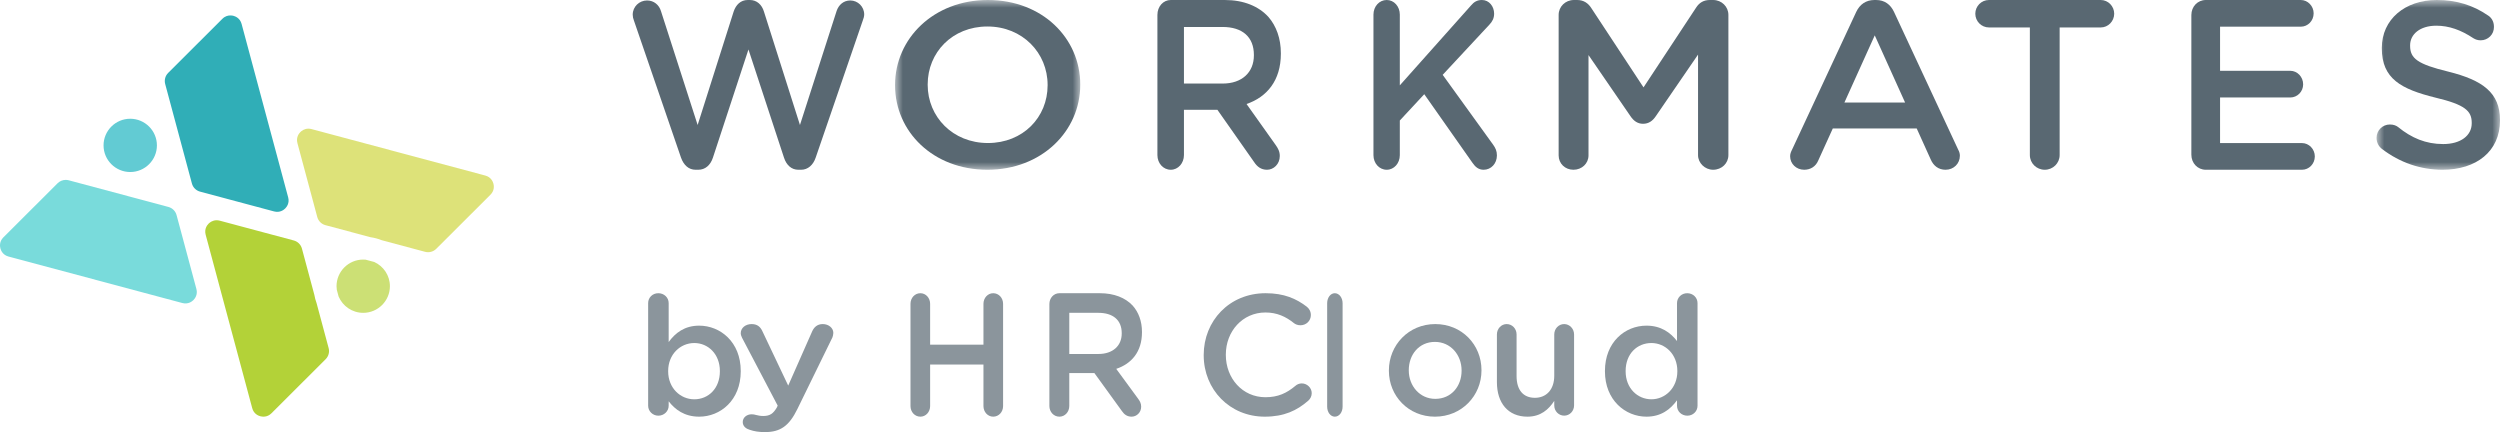 <?xml version="1.0" encoding="UTF-8"?>
<svg width="162px" height="28px" viewBox="0 0 162 28" version="1.1" xmlns="http://www.w3.org/2000/svg" xmlns:xlink="http://www.w3.org/1999/xlink">
    <title>workmates</title>
    <defs>
        <polygon id="path-1" points="0 0 12 0 12 11 0 11"></polygon>
        <polygon id="path-3" points="0 0 8 0 8 11 0 11"></polygon>
    </defs>
    <g id="Onboard" stroke="none" stroke-width="1" fill="none" fill-rule="evenodd">
        <g id="Facebook-alternative--Copy-2" transform="translate(-305, -3965)">
            <g id="Page"></g>
            <g id="Group-65" transform="translate(283, 3935)">
                <g id="workmates" transform="translate(22, 30)">
                    <path d="M46.648,24.062 L46.648,24.04 C46.648,22.947 45.89,22.228 44.989,22.228 C44.088,22.228 43.297,22.957 43.297,24.04 L43.297,24.062 C43.297,25.145 44.088,25.875 44.989,25.875 C45.901,25.875 46.648,25.177 46.648,24.062 L46.648,24.062 Z M42,19.643 C42,19.279 42.286,19 42.659,19 C43.033,19 43.33,19.279 43.33,19.643 L43.33,22.164 C43.758,21.574 44.362,21.102 45.307,21.102 C46.67,21.102 48,22.153 48,24.04 L48,24.062 C48,25.938 46.681,27 45.307,27 C44.34,27 43.736,26.529 43.33,26.003 L43.33,26.292 C43.33,26.646 43.033,26.936 42.659,26.936 C42.297,26.936 42,26.646 42,26.292 L42,19.643 Z" id="Fill-1" fill="#8B959C"></path>
                    <path d="M48.578,27.85 C48.365,27.789 48.13,27.638 48.13,27.348 C48.13,27.046 48.401,26.846 48.707,26.846 C48.825,26.846 48.895,26.865 48.967,26.885 C49.132,26.925 49.261,26.956 49.462,26.956 C49.886,26.956 50.11,26.805 50.346,26.394 L50.393,26.283 L48.083,21.884 C48.035,21.793 48,21.673 48,21.593 C48,21.251 48.306,21 48.707,21 C49.073,21 49.273,21.181 49.403,21.462 L51.076,24.987 L52.633,21.462 C52.751,21.211 52.95,21 53.316,21 C53.694,21 54,21.251 54,21.572 C54,21.673 53.965,21.804 53.941,21.864 L51.666,26.514 C51.135,27.598 50.57,28 49.568,28 C49.167,28 48.872,27.95 48.578,27.85" id="Fill-3" fill="#8B959C"></path>
                    <path d="M59,19.688 C59,19.305 59.279,19 59.641,19 C59.993,19 60.272,19.305 60.272,19.688 L60.272,22.336 L63.728,22.336 L63.728,19.688 C63.728,19.305 64.007,19 64.359,19 C64.721,19 65,19.305 65,19.688 L65,26.313 C65,26.696 64.721,27 64.359,27 C64.007,27 63.728,26.696 63.728,26.313 L63.728,23.62 L60.272,23.62 L60.272,26.313 C60.272,26.696 59.993,27 59.641,27 C59.279,27 59,26.696 59,26.313 L59,19.688 Z" id="Fill-5" fill="#8B959C"></path>
                    <path d="M71.178,22.938 C72.101,22.938 72.688,22.416 72.688,21.61 L72.688,21.587 C72.688,20.736 72.122,20.271 71.168,20.271 L69.29,20.271 L69.29,22.938 L71.178,22.938 Z M68,19.703 C68,19.306 68.283,19 68.65,19 L71.272,19 C72.195,19 72.919,19.295 73.391,19.795 C73.78,20.226 74,20.816 74,21.508 L74,21.53 C74,22.801 73.318,23.573 72.332,23.902 L73.737,25.82 C73.864,25.99 73.948,26.138 73.948,26.353 C73.948,26.739 73.643,27 73.329,27 C73.035,27 72.846,26.852 72.699,26.636 L70.916,24.174 L69.29,24.174 L69.29,26.308 C69.29,26.693 69.007,27 68.65,27 C68.283,27 68,26.693 68,26.308 L68,19.703 Z" id="Fill-7" fill="#8B959C"></path>
                    <path d="M78,23.022 L78,23 C78,20.801 79.655,19 82.011,19 C83.211,19 84,19.354 84.678,19.873 C84.822,19.983 84.944,20.172 84.944,20.414 C84.944,20.79 84.645,21.077 84.267,21.077 C84.078,21.077 83.945,21.011 83.856,20.945 C83.322,20.514 82.745,20.249 82,20.249 C80.522,20.249 79.434,21.464 79.434,22.977 L79.434,23 C79.434,24.514 80.511,25.74 82,25.74 C82.822,25.74 83.378,25.475 83.945,25 C84.045,24.911 84.189,24.845 84.356,24.845 C84.7,24.845 85,25.132 85,25.475 C85,25.685 84.9,25.851 84.778,25.961 C84.045,26.602 83.211,27 81.956,27 C79.689,27 78,25.243 78,23.022" id="Fill-9" fill="#8B959C"></path>
                    <path d="M86,19.649 C86,19.292 86.215,19 86.496,19 C86.777,19 87,19.292 87,19.649 L87,26.351 C87,26.719 86.777,27 86.496,27 C86.223,27 86,26.719 86,26.351 L86,19.649 Z" id="Fill-11" fill="#8B959C"></path>
                    <path d="M94.711,24.027 L94.711,24.005 C94.711,22.993 93.997,22.155 92.984,22.155 C91.95,22.155 91.289,22.982 91.289,23.984 L91.289,24.005 C91.289,25.007 92.003,25.846 93.005,25.846 C94.05,25.846 94.711,25.018 94.711,24.027 M90,24.027 L90,24.005 C90,22.361 91.279,21 93.005,21 C94.732,21 96,22.34 96,23.984 L96,24.005 C96,25.639 94.721,27 92.984,27 C91.268,27 90,25.661 90,24.027" id="Fill-13" fill="#8B959C"></path>
                    <path d="M102,26.273 C102,26.637 101.716,26.934 101.358,26.934 C101.011,26.934 100.716,26.648 100.716,26.273 L100.716,25.977 C100.358,26.527 99.842,27 98.979,27 C97.726,27 97,26.119 97,24.765 L97,21.672 C97,21.297 97.284,21 97.632,21 C97.989,21 98.274,21.297 98.274,21.672 L98.274,24.369 C98.274,25.272 98.705,25.778 99.463,25.778 C100.2,25.778 100.716,25.25 100.716,24.347 L100.716,21.672 C100.716,21.297 101,21 101.358,21 C101.705,21 102,21.297 102,21.672 L102,26.273 Z" id="Fill-15" fill="#8B959C"></path>
                    <path d="M105.341,24.04 L105.341,24.062 C105.341,25.156 106.11,25.874 107.011,25.874 C107.901,25.874 108.692,25.145 108.692,24.062 L108.692,24.04 C108.692,22.947 107.901,22.228 107.011,22.228 C106.099,22.228 105.341,22.914 105.341,24.04 L105.341,24.04 Z M110,26.292 C110,26.657 109.703,26.936 109.34,26.936 C108.967,26.936 108.67,26.657 108.67,26.292 L108.67,25.938 C108.242,26.528 107.638,27 106.692,27 C105.33,27 104,25.938 104,24.062 L104,24.04 C104,22.164 105.308,21.102 106.692,21.102 C107.648,21.102 108.253,21.563 108.67,22.099 L108.67,19.643 C108.67,19.279 108.967,19 109.33,19 C109.703,19 110,19.279 110,19.643 L110,26.292 Z" id="Fill-17" fill="#8B959C"></path>
                    <path d="M41.074,1.319 C41.029,1.212 41,1.074 41,0.951 C41,0.429 41.428,0.03 41.93,0.03 C42.373,0.03 42.713,0.322 42.831,0.721 L45.207,8.1 L47.54,0.752 C47.688,0.307 47.998,0 48.456,0 L48.589,0 C49.046,0 49.371,0.307 49.504,0.752 L51.837,8.1 L54.214,0.706 C54.346,0.322 54.656,0.03 55.099,0.03 C55.586,0.03 56,0.429 56,0.936 C56,1.058 55.956,1.212 55.912,1.319 L52.855,10.217 C52.693,10.693 52.353,11 51.91,11 L51.733,11 C51.291,11 50.965,10.708 50.803,10.217 L48.5,3.206 L46.197,10.217 C46.035,10.708 45.695,11 45.252,11 L45.075,11 C44.632,11 44.307,10.708 44.13,10.217 L41.074,1.319 Z" id="Fill-19" fill="#596872"></path>
                    <g id="Group-23" transform="translate(58, 0)">
                        <mask id="mask-2" fill="white">
                            <use xlink:href="#path-1"></use>
                        </mask>
                        <g id="Clip-22"></g>
                        <path d="M9.885,5.53 L9.885,5.5 C9.885,3.434 8.262,1.717 5.984,1.717 C3.705,1.717 2.114,3.403 2.114,5.469 L2.114,5.5 C2.114,7.566 3.737,9.268 6.016,9.268 C8.295,9.268 9.885,7.597 9.885,5.53 M0,5.53 L0,5.5 C0,2.507 2.492,-8.96210659e-05 6.016,-8.96210659e-05 C9.541,-8.96210659e-05 12,2.477 12,5.469 L12,5.5 C12,8.493 9.508,11 5.984,11 C2.459,11 0,8.523 0,5.53" id="Fill-21" fill="#596872" mask="url(#mask-2)"></path>
                    </g>
                    <path d="M79.238,5.414 C80.468,5.414 81.252,4.696 81.252,3.589 L81.252,3.558 C81.252,2.387 80.497,1.748 79.224,1.748 L76.72,1.748 L76.72,5.414 L79.238,5.414 Z M75,0.967 C75,0.421 75.377,0 75.867,0 L79.364,0 C80.595,0 81.559,0.406 82.189,1.092 C82.706,1.685 83,2.497 83,3.449 L83,3.48 C83,5.227 82.091,6.288 80.776,6.74 L82.65,9.377 C82.818,9.612 82.93,9.815 82.93,10.111 C82.93,10.641 82.524,11 82.105,11 C81.713,11 81.462,10.797 81.266,10.501 L78.888,7.115 L76.72,7.115 L76.72,10.048 C76.72,10.579 76.342,11 75.867,11 C75.377,11 75,10.579 75,10.048 L75,0.967 Z" id="Fill-24" fill="#596872"></path>
                    <path d="M89,0.945 C89,0.419 89.375,0 89.861,0 C90.333,0 90.708,0.419 90.708,0.945 L90.708,5.531 L95.32,0.356 C95.514,0.124 95.722,0 96.028,0 C96.5,0 96.819,0.419 96.819,0.883 C96.819,1.178 96.708,1.394 96.514,1.596 L93.486,4.849 L96.764,9.389 C96.903,9.59 97,9.776 97,10.071 C97,10.597 96.625,11 96.139,11 C95.806,11 95.597,10.814 95.417,10.551 L92.292,6.104 L90.708,7.809 L90.708,10.055 C90.708,10.582 90.333,11 89.861,11 C89.375,11 89,10.582 89,10.055 L89,0.945 Z" id="Fill-26" fill="#596872"></path>
                    <path d="M101,0.962 C101,0.435 101.431,0 101.991,0 L102.199,0 C102.631,0 102.918,0.217 103.11,0.513 L106.5,5.663 L109.906,0.496 C110.113,0.171 110.401,0 110.801,0 L111.009,0 C111.568,0 112,0.435 112,0.962 L112,10.053 C112,10.581 111.568,11 111.009,11 C110.481,11 110.033,10.565 110.033,10.053 L110.033,3.538 L107.299,7.525 C107.091,7.835 106.836,8.021 106.468,8.021 C106.117,8.021 105.861,7.835 105.652,7.525 L102.935,3.568 L102.935,10.069 C102.935,10.597 102.503,11 101.959,11 C101.415,11 101,10.597 101,10.069 L101,0.962 Z" id="Fill-28" fill="#596872"></path>
                    <path d="M123.451,6.646 L121.484,2.292 L119.517,6.646 L123.451,6.646 Z M116.128,9.692 L120.285,0.769 C120.509,0.292 120.908,0 121.468,0 L121.564,0 C122.124,0 122.507,0.292 122.731,0.769 L126.888,9.692 C126.968,9.831 127,9.969 127,10.092 C127,10.6 126.601,11 126.073,11 C125.609,11 125.289,10.739 125.113,10.338 L124.202,8.323 L118.766,8.323 L117.823,10.4 C117.663,10.784 117.327,11 116.912,11 C116.4,11 116,10.616 116,10.123 C116,9.984 116.048,9.846 116.128,9.692 L116.128,9.692 Z" id="Fill-30" fill="#596872"></path>
                    <path d="M131.535,1.779 L128.887,1.779 C128.389,1.779 128,1.373 128,0.889 C128,0.406 128.389,0 128.887,0 L136.128,0 C136.611,0 137,0.406 137,0.889 C137,1.373 136.611,1.779 136.128,1.779 L133.465,1.779 L133.465,10.048 C133.465,10.579 133.03,11 132.5,11 C131.97,11 131.535,10.579 131.535,10.048 L131.535,1.779 Z" id="Fill-32" fill="#596872"></path>
                    <path d="M142,10.025 L142,0.974 C142,0.424 142.408,0 142.938,0 L149.092,0 C149.546,0 149.924,0.393 149.924,0.864 C149.924,1.351 149.546,1.729 149.092,1.729 L143.86,1.729 L143.86,4.588 L148.412,4.588 C148.866,4.588 149.244,4.981 149.244,5.468 C149.244,5.94 148.866,6.317 148.412,6.317 L143.86,6.317 L143.86,9.271 L149.168,9.271 C149.622,9.271 150,9.664 150,10.135 C150,10.622 149.622,11 149.168,11 L142.938,11 C142.408,11 142,10.575 142,10.025" id="Fill-34" fill="#596872"></path>
                    <g id="Group-38" transform="translate(154, 0)">
                        <mask id="mask-4" fill="white">
                            <use xlink:href="#path-3"></use>
                        </mask>
                        <g id="Clip-37"></g>
                        <path d="M0.357,9.656 C0.149,9.503 0,9.243 0,8.938 C0,8.449 0.387,8.067 0.863,8.067 C1.117,8.067 1.281,8.144 1.4,8.235 C2.264,8.938 3.188,9.335 4.32,9.335 C5.452,9.335 6.168,8.785 6.168,7.99 L6.168,7.96 C6.168,7.196 5.75,6.784 3.813,6.325 C1.594,5.775 0.342,5.103 0.342,3.132 L0.342,3.101 C0.342,1.268 1.832,0 3.903,0 C5.214,0 6.272,0.351 7.21,0.993 C7.419,1.115 7.613,1.375 7.613,1.742 C7.613,2.231 7.225,2.612 6.749,2.612 C6.57,2.612 6.421,2.567 6.272,2.475 C5.467,1.94 4.693,1.665 3.873,1.665 C2.801,1.665 2.175,2.231 2.175,2.934 L2.175,2.964 C2.175,3.789 2.652,4.156 4.663,4.645 C6.867,5.195 8,6.004 8,7.776 L8,7.807 C8,9.809 6.465,11 4.276,11 C2.86,11 1.52,10.542 0.357,9.656" id="Fill-36" fill="#596872" mask="url(#mask-4)"></path>
                    </g>
                    <g id="Group-24" transform="translate(0, 1)">
                        <path d="M19.038,14.583 L14.318,13.32 L14.238,13.299 C14.167,13.28 14.099,13.272 14.037,13.272 C13.772,13.272 13.593,13.418 13.518,13.491 C13.427,13.582 13.227,13.834 13.326,14.207 L14.167,17.341 C14.167,17.342 14.167,17.342 14.167,17.343 L16.344,25.449 C16.444,25.823 16.745,25.941 16.87,25.974 C16.995,26.007 17.315,26.055 17.589,25.782 L21.103,22.275 C21.291,22.087 21.365,21.813 21.296,21.557 L20.515,18.647 C20.45,18.469 20.399,18.285 20.367,18.095 L19.565,15.108 C19.496,14.852 19.294,14.651 19.038,14.583" id="Fill-39" fill="#B3D238"></path>
                        <path d="M21.086,13.59 L24.003,14.37 C24.259,14.407 24.504,14.473 24.737,14.566 L27.548,15.318 C27.804,15.386 28.079,15.312 28.267,15.125 L31.781,11.618 C32.055,11.345 32.008,11.025 31.974,10.901 C31.94,10.776 31.822,10.476 31.448,10.376 L20.185,7.364 C20.114,7.344 20.046,7.337 19.984,7.337 C19.72,7.337 19.54,7.482 19.466,7.556 C19.374,7.647 19.173,7.9 19.273,8.273 L20.114,11.406 C20.114,11.407 20.114,11.407 20.115,11.408 L20.559,13.064 C20.628,13.32 20.83,13.521 21.086,13.59" id="Fill-41" fill="#DDE279"></path>
                        <path d="M14.704,11.883 L17.762,12.701 C18.137,12.801 18.39,12.6 18.481,12.509 C18.572,12.418 18.774,12.165 18.674,11.792 L17.833,8.659 C17.833,8.658 17.833,8.658 17.832,8.657 L15.656,0.552 C15.556,0.178 15.255,0.059 15.129,0.026 C15.085,0.014 15.014,0 14.929,0 C14.78,0 14.585,0.044 14.411,0.218 L10.896,3.725 C10.709,3.912 10.635,4.187 10.704,4.443 L12.436,10.892 C12.504,11.147 12.705,11.349 12.962,11.417 L14.624,11.861 L14.704,11.883 Z" id="Fill-43" fill="#30AEB7"></path>
                        <path d="M10.914,12.41 L4.452,10.682 C4.389,10.665 4.324,10.657 4.26,10.657 C4.065,10.657 3.874,10.734 3.733,10.874 L0.219,14.381 C-0.055,14.655 -0.007,14.974 0.026,15.099 C0.059,15.224 0.178,15.524 0.553,15.624 L11.815,18.636 C12.19,18.736 12.443,18.535 12.534,18.444 C12.626,18.353 12.826,18.1 12.727,17.727 L11.886,14.594 L11.886,14.592 L11.441,12.936 C11.372,12.68 11.17,12.479 10.914,12.41" id="Fill-45" fill="#79DBDB"></path>
                        <path d="M8.439,6.695 C7.485,6.695 6.71,7.47 6.71,8.421 C6.71,9.373 7.485,10.147 8.439,10.147 C9.392,10.147 10.168,9.373 10.168,8.421 C10.168,7.47 9.392,6.695 8.439,6.695" id="Fill-47" fill="#62CBD3"></path>
                        <path d="M21.807,17.546 C21.807,17.624 21.814,17.7 21.824,17.775 L21.942,18.214 C22.204,18.835 22.82,19.272 23.537,19.272 C24.49,19.272 25.266,18.498 25.266,17.546 C25.266,16.849 24.85,16.249 24.253,15.977 L23.696,15.828 C23.644,15.823 23.59,15.82 23.537,15.82 C22.583,15.82 21.807,16.595 21.807,17.546" id="Fill-49" fill="#CCE075"></path>
                    </g>
                </g>
            </g>
        </g>
    </g>
</svg>